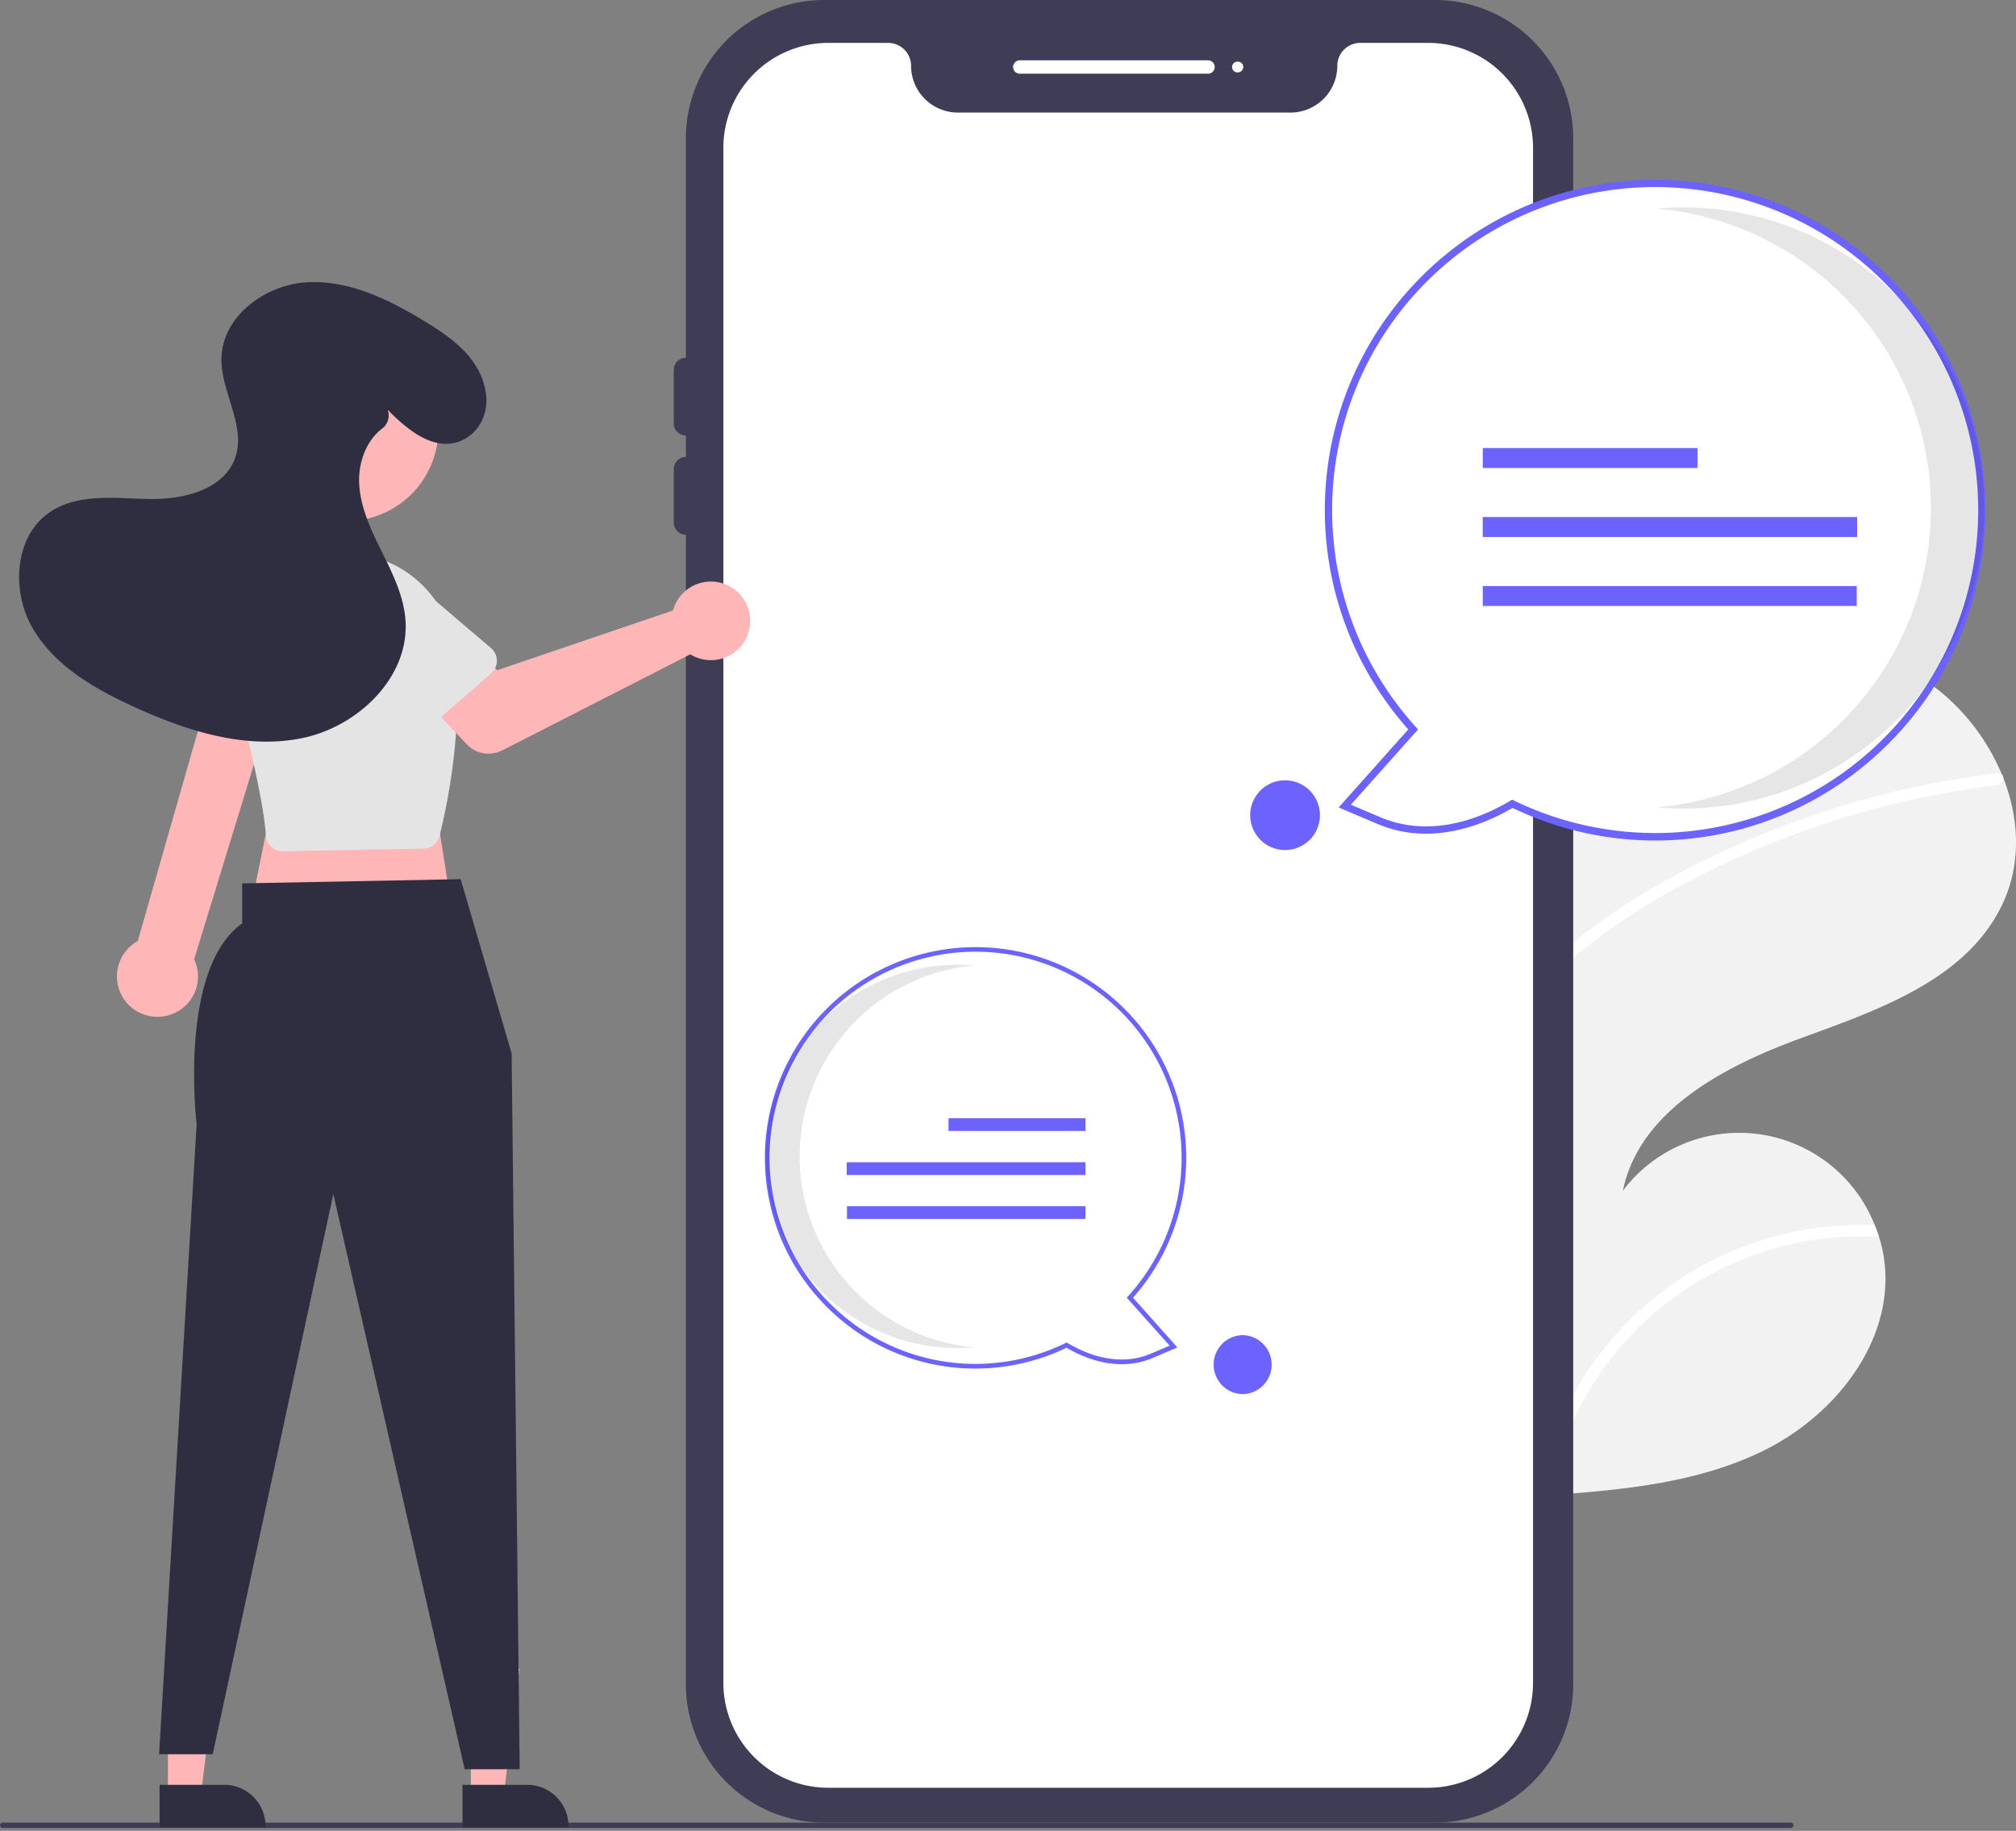 <?xml version="1.0" encoding="UTF-8"?> <svg xmlns="http://www.w3.org/2000/svg" width="600" height="545" fill="none"><rect width="100%" height="100%" fill="#808080" stroke="none"/><g clip-path="url(#clip0)"><path d="M457.42 216.4c-1.26.86-2.5 1.75-3.75 2.66A327.2 327.2 0 00436 339.22a317.72 317.72 0 0020.85 100.6l1.33 1.64.1.1.51.65 2.31 2.8-.6.07-1.53.17h.01l1.55-.12c.19 0 .39-.01.58-.04.17 0 .35-.03.52-.04 21.95-1.6 44.39-3.71 63.98-13.6 20.5-10.37 37.33-31.53 35.38-54.42a41.22 41.22 0 00-3.04-12.36A43.37 43.37 0 00483 354.44c4.92-23.84 30.13-37.04 52.99-45.4 22.88-8.37 48.64-17.2 59.53-38.99 6.09-12.12 5.62-25.9.72-38.42-.15-.37-.3-.75-.47-1.13a63.28 63.28 0 00-32.06-33.22c-27.12-11.93-59.14-5.83-85.78 7.13a156.85 156.85 0 00-20.5 11.99z" fill="#F2F2F2"></path><path d="M540.39 365.56a97.64 97.64 0 00-55.02 27 99.9 99.9 0 00-27.07 48.8 157.6 157.6 0 01-1.68-2.97c-.36-.64-.72-1.28-1.06-1.92.4 1.11.83 2.24 1.28 3.34l1.33 1.65.1.1.51.65 2.31 2.8-.6.07-1.53.17h.01l1.55-.12c.19 0 .39-.01.58-.04l.18-.9a94.34 94.34 0 0197.94-75.98c-.38-1.2-.82-2.37-1.28-3.54-5.87-.22-11.74.08-17.55.9zM467.15 281.52a107.4 107.4 0 00-20.97 23.13 89.16 89.16 0 00-7.75 14.64c-1 2.37-1.91 4.81-2.72 7.27 0 4.23.1 8.45.28 12.66.63-3.22 1.43-6.4 2.4-9.53.5-1.72 1.07-3.4 1.68-5.08 6.8-18.7 20-33.84 35.83-45.6 16.97-12.6 36.3-22.34 56-29.84a264.44 264.44 0 0162.69-15.5 1.9 1.9 0 001.65-2.04c0-.42-.17-.83-.47-1.13a1.36 1.36 0 00-1.18-.32 267.53 267.53 0 00-71.78 18.88c-19.75 8.25-39.2 18.66-55.66 32.46z" fill="#fff"></path><path d="M571.43 175a7.38 7.38 0 100-14.74 7.38 7.38 0 000 14.75z" fill="#F2F2F2"></path><path d="M427.1 542.54H245.25a41.17 41.17 0 01-41.12-41.12V41.12A41.17 41.17 0 01245.25 0H427.1a41.17 41.17 0 0141.12 41.12v460.3a41.17 41.17 0 01-41.12 41.12z" fill="#3F3D56"></path><path d="M425.06 12.77h-20.24a6.82 6.82 0 00-6.81 6.8 13.95 13.95 0 01-13.93 13.94h-99a13.94 13.94 0 01-13.93-13.93 6.82 6.82 0 00-6.81-6.81h-17.85a31.23 31.23 0 00-31.2 31.18v457.03a31.23 31.23 0 0031.2 31.19h178.57a31.22 31.22 0 0031.2-31.19V43.95a31.23 31.23 0 00-31.2-31.18z" fill="#fff"></path><path d="M359.51 21.94h-55.85a2 2 0 110-3.99h55.85a2 2 0 010 4zM368.29 21.54a1.6 1.6 0 100-3.19 1.6 1.6 0 000 3.2z" fill="#fff"></path><path d="M469.81 181.51a3.6 3.6 0 01-3.58-3.59v-70.21a3.59 3.59 0 117.17 0v70.21a3.6 3.6 0 01-3.58 3.6zM204.13 129.65a3.6 3.6 0 01-3.6-3.59V110.1a3.59 3.59 0 017.19 0v15.96a3.6 3.6 0 01-3.6 3.6zM204.13 159.17a3.6 3.6 0 01-3.6-3.59v-15.96a3.59 3.59 0 117.19 0v15.96a3.6 3.6 0 01-3.6 3.6zM532.97 544.14H.8a.8.8 0 110-1.6h532.17a.8.8 0 110 1.6z" fill="#3F3D56"></path><path d="M49.98 534.48h9.79l4.65-37.73H49.98v37.73z" fill="#FFB6B6"></path><path d="M47.49 531.29h19.26a12.28 12.28 0 0112.28 12.27v.4H47.5V531.3z" fill="#2F2E41"></path><path d="M140.14 534.48h9.78l4.66-37.73h-14.44v37.73z" fill="#FFB6B6"></path><path d="M137.65 531.29h19.26a12.28 12.28 0 0112.28 12.27v.4h-31.54V531.3z" fill="#2F2E41"></path><path d="M128.33 231.38l6.38 40.69-60.63.8 7.98-39.1 46.27-2.4z" fill="#FFB6B6"></path><path d="M137.1 261.7l15.17 51.86 2.4 213.1H138.3L99.2 355.45 63.31 522.2H47.35l11.17-187.5s-5.59-46.28 13.56-59.84v-11.9l65.03-1.26z" fill="#2F2E41"></path><path d="M50.12 302.22a11.97 11.97 0 007.66-16.67l25.8-84.1-18.97-3.77L41 280.12a12.03 12.03 0 009.1 22.1zM122.09 147.46a27.37 27.37 0 10-38.7-38.7 27.37 27.37 0 0038.7 38.7z" fill="#FFB6B6"></path><path d="M83.17 253.32a5 5 0 01-4.02-4.54c-.6-8.25-3.58-22.57-8.85-42.57a33.16 33.16 0 0127.38-41.25 33.14 33.14 0 0137.67 29c2.61 22.95-2.3 46.01-4.54 54.86a5.03 5.03 0 01-4.77 3.79l-41.8.8c-.36.01-.72-.02-1.07-.1z" fill="#E4E4E4"></path><path d="M200.91 179.98c-.25.56-.45 1.14-.61 1.74l-52.32 17.78-10.11-8.84-15.33 13.52 16.38 17.37a8.92 8.92 0 0010.54 1.83l55.99-28.6a11.7 11.7 0 10-4.53-14.8z" fill="#FFB6B6"></path><path d="M146.15 200.47l-19.07 16.66a5.01 5.01 0 01-7.52-1.07l-13.64-21.24a13.93 13.93 0 0121.03-18.26l19.16 16.32a5 5 0 01.04 7.59zM80.57 222.98L57 213.72a5.03 5.03 0 01-2.52-7.16l12.58-21.9a13.92 13.92 0 0125.89 10.26l-5.66 24.52a5.01 5.01 0 01-6.72 3.54z" fill="#E4E4E4"></path><path d="M115.39 121.98c5.96 6.09 14.06 12.74 22.1 9.1 5.28-2.38 7.95-8.2 7.14-13.94-1.46-10.32-9.89-16.4-18.1-21.42-10.7-6.52-22.57-12.37-35.07-11.7-12.5.67-25.3 10.1-25.55 22.62-.2 10.06 7.37 19.97 4.13 29.5-3.27 9.6-15.37 12.58-25.5 12.4-10.13-.18-21.18-1.78-29.6 3.85-10.75 7.18-11.68 23.65-5.12 34.78 6.56 11.13 18.44 17.94 30.2 23.3 15.58 7.1 32.85 12.64 49.65 9.3 16.8-3.33 32.3-18.19 31-35.26-.54-7.21-3.87-13.88-7.08-20.36-3.2-6.48-6.42-13.23-6.7-20.45-.24-6.03 2.1-12.5 6.77-16.06a4.94 4.94 0 001.77-5.54l-.04-.12z" fill="#2F2E41"></path><path d="M450.11 239.26c-8.63 5.18-24 11.67-39.72 5l-10.16-4.3 20.36-22.83a97.21 97.21 0 1129.52 22.13z" fill="#fff"></path><path d="M450.16 240.5c-8.29 4.86-24.09 11.6-40.2 4.76l-11.55-4.9 20.72-23.23a98.3 98.3 0 11139.5 7.5 97.87 97.87 0 01-108.47 15.86zM563.81 87.23A96.13 96.13 0 10421.39 216.4l.66.73-20 22.41 8.76 3.72c15.56 6.6 30.95-.25 38.74-4.93l.5-.3.53.26A96.13 96.13 0 00563.81 87.24z" fill="#6C63FF"></path><path opacity=".1" d="M574.67 151.22a89.47 89.47 0 00-81.56-89.12 89.47 89.47 0 11.01 178.23 89.47 89.47 0 0081.55-89.11z" fill="#000"></path><path d="M505.22 133.38H441.3v5.93h63.93v-5.94zM552.72 153.91H441.29v5.94h111.43v-5.94zM552.6 174.45H441.3v5.94h111.3v-5.94z" fill="#6C63FF"></path><path d="M248.69 390.56a62.01 62.01 0 1187.59-4.27l12.98 14.55-6.48 2.75c-10.02 4.25-19.83.12-25.33-3.18a62.02 62.02 0 01-68.76-9.85z" fill="#fff"></path><path d="M290.26 407.39a62.47 62.47 0 01-42.04-16.31 62.7 62.7 0 1188.99-4.79l13.21 14.81-7.37 3.13c-10.27 4.36-20.35.06-25.64-3.04a62.79 62.79 0 01-27.15 6.2zm-41.1-17.34a61.03 61.03 0 0067.98 9.73l.34-.16.32.2c4.97 2.97 14.79 7.34 24.71 3.13l5.6-2.37-12.76-14.3.41-.46a61.32 61.32 0 10-86.6 4.23z" fill="#6C63FF"></path><path opacity=".1" d="M238 344.24a57.07 57.07 0 0152.02-56.84 57.06 57.06 0 100 113.68 57.07 57.07 0 01-52.03-56.84z" fill="#000"></path><path d="M323.07 332.86h-40.78v3.8h40.78v-3.8zM323.07 345.96H252v3.8h71.07v-3.8zM323.07 359.06h-71v3.79h71v-3.79zM369.69 415a8.78 8.78 0 100-17.56 8.78 8.78 0 000 17.55zM382.46 253.03a10.37 10.37 0 100-20.75 10.37 10.37 0 000 20.75z" fill="#6C63FF"></path></g><defs><clipPath id="clip0"><path fill="#fff" d="M0 0h600v544.14H0z"></path></clipPath></defs></svg> 
